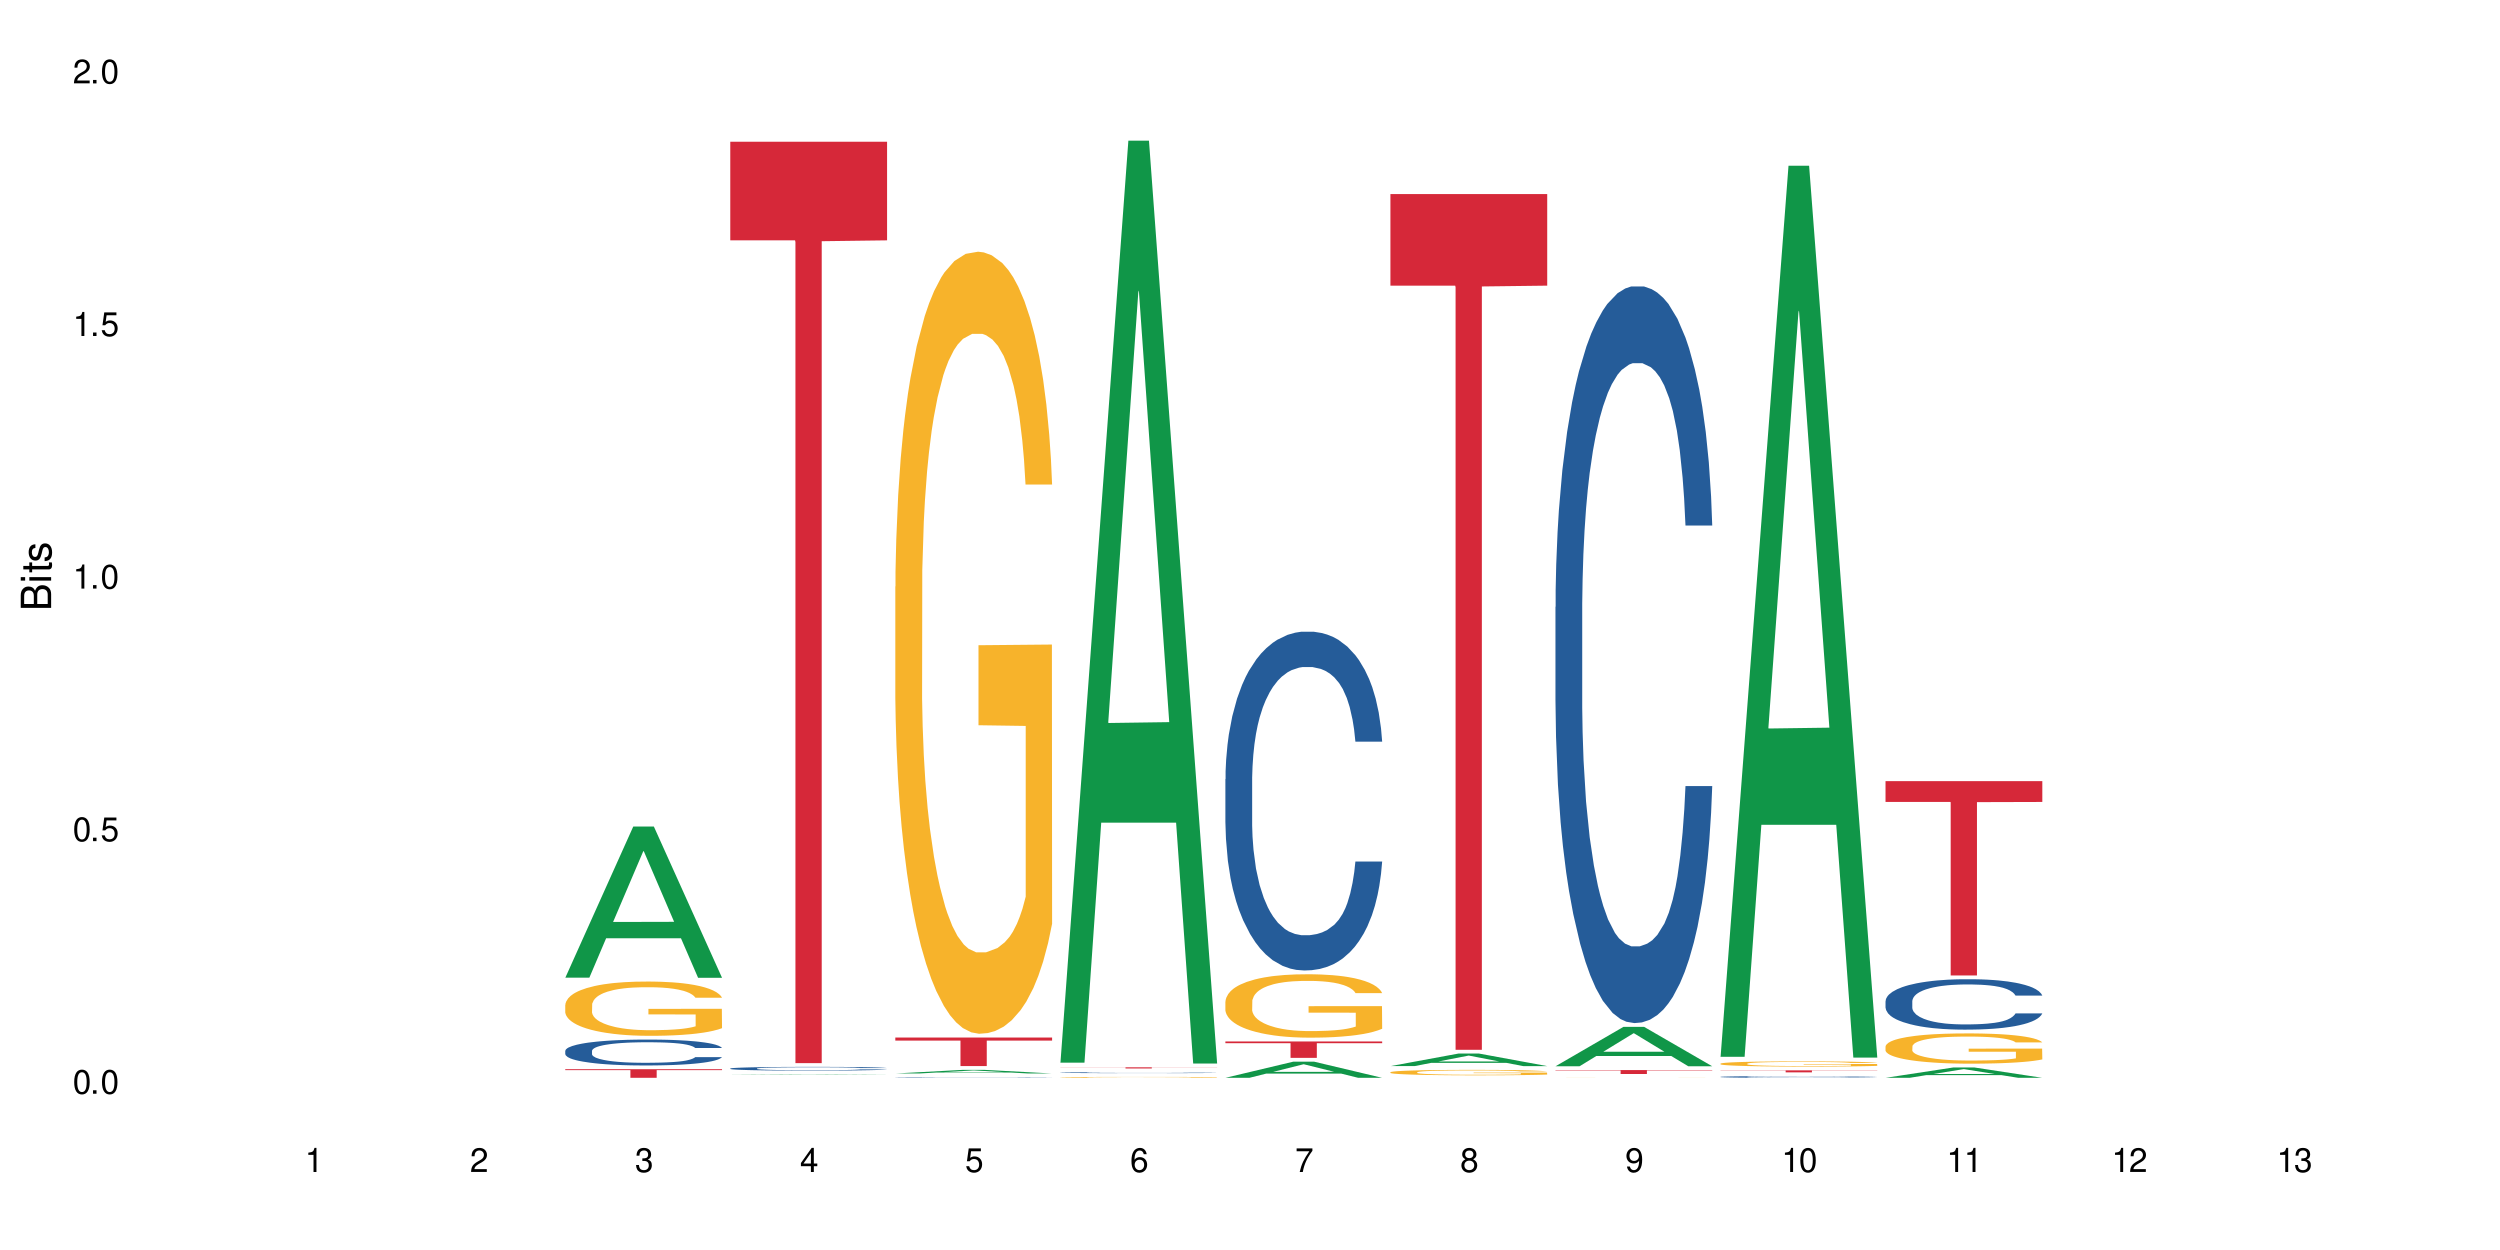 <?xml version="1.0" encoding="UTF-8"?>
<svg xmlns="http://www.w3.org/2000/svg" xmlns:xlink="http://www.w3.org/1999/xlink" width="720" height="360" viewBox="0 0 720 360">
<defs>
<g>
<g id="glyph-0-0">
</g>
<g id="glyph-0-1">
<path d="M 2.641 -6.938 C 2 -6.938 1.422 -6.656 1.078 -6.172 C 0.641 -5.562 0.406 -4.641 0.406 -3.359 C 0.406 -1.016 1.188 0.219 2.641 0.219 C 4.078 0.219 4.859 -1.016 4.859 -3.297 C 4.859 -4.641 4.656 -5.547 4.203 -6.172 C 3.844 -6.656 3.281 -6.938 2.641 -6.938 Z M 2.641 -6.188 C 3.547 -6.188 4 -5.25 4 -3.375 C 4 -1.406 3.562 -0.484 2.625 -0.484 C 1.734 -0.484 1.281 -1.438 1.281 -3.344 C 1.281 -5.25 1.734 -6.188 2.641 -6.188 Z M 2.641 -6.188 "/>
</g>
<g id="glyph-0-2">
<path d="M 1.828 -1 L 0.828 -1 L 0.828 0 L 1.828 0 Z M 1.828 -1 "/>
</g>
<g id="glyph-0-3">
<path d="M 4.562 -6.797 L 1.062 -6.797 L 0.547 -3.094 L 1.328 -3.094 C 1.719 -3.562 2.047 -3.734 2.578 -3.734 C 3.484 -3.734 4.062 -3.109 4.062 -2.094 C 4.062 -1.125 3.484 -0.531 2.578 -0.531 C 1.828 -0.531 1.375 -0.906 1.188 -1.672 L 0.328 -1.672 C 0.453 -1.109 0.547 -0.844 0.75 -0.594 C 1.125 -0.078 1.828 0.219 2.594 0.219 C 3.969 0.219 4.922 -0.781 4.922 -2.219 C 4.922 -3.562 4.031 -4.484 2.719 -4.484 C 2.25 -4.484 1.859 -4.359 1.469 -4.062 L 1.734 -5.969 L 4.562 -5.969 Z M 4.562 -6.797 "/>
</g>
<g id="glyph-0-4">
<path d="M 2.484 -4.938 L 2.484 0 L 3.328 0 L 3.328 -6.938 L 2.766 -6.938 C 2.469 -5.875 2.281 -5.734 0.984 -5.562 L 0.984 -4.938 Z M 2.484 -4.938 "/>
</g>
<g id="glyph-0-5">
<path d="M 4.859 -0.828 L 1.281 -0.828 C 1.359 -1.406 1.672 -1.781 2.5 -2.281 L 3.469 -2.828 C 4.406 -3.344 4.906 -4.062 4.906 -4.906 C 4.906 -5.484 4.672 -6.031 4.266 -6.406 C 3.859 -6.766 3.375 -6.938 2.719 -6.938 C 1.859 -6.938 1.219 -6.625 0.844 -6.031 C 0.609 -5.672 0.5 -5.234 0.484 -4.531 L 1.328 -4.531 C 1.359 -5.016 1.406 -5.281 1.531 -5.516 C 1.75 -5.938 2.188 -6.203 2.703 -6.203 C 3.469 -6.203 4.031 -5.641 4.031 -4.891 C 4.031 -4.344 3.719 -3.859 3.125 -3.516 L 2.234 -3 C 0.812 -2.172 0.406 -1.531 0.328 -0.016 L 4.859 -0.016 Z M 4.859 -0.828 "/>
</g>
<g id="glyph-0-6">
<path d="M 2.125 -3.188 L 2.578 -3.188 C 3.5 -3.188 3.984 -2.766 3.984 -1.922 C 3.984 -1.062 3.469 -0.531 2.594 -0.531 C 1.656 -0.531 1.203 -1 1.156 -2.016 L 0.312 -2.016 C 0.344 -1.453 0.438 -1.094 0.609 -0.781 C 0.953 -0.109 1.625 0.219 2.547 0.219 C 3.953 0.219 4.859 -0.625 4.859 -1.938 C 4.859 -2.828 4.516 -3.297 3.703 -3.594 C 4.344 -3.844 4.656 -4.328 4.656 -5.031 C 4.656 -6.219 3.875 -6.938 2.578 -6.938 C 1.203 -6.938 0.484 -6.172 0.453 -4.703 L 1.297 -4.703 C 1.312 -5.125 1.344 -5.359 1.453 -5.578 C 1.641 -5.969 2.062 -6.203 2.594 -6.203 C 3.344 -6.203 3.797 -5.75 3.797 -5 C 3.797 -4.516 3.609 -4.219 3.25 -4.047 C 3.016 -3.953 2.703 -3.922 2.125 -3.906 Z M 2.125 -3.188 "/>
</g>
<g id="glyph-0-7">
<path d="M 3.141 -1.672 L 3.141 0 L 3.984 0 L 3.984 -1.672 L 4.984 -1.672 L 4.984 -2.438 L 3.984 -2.438 L 3.984 -6.938 L 3.359 -6.938 L 0.266 -2.578 L 0.266 -1.672 Z M 3.141 -2.438 L 1 -2.438 L 3.141 -5.5 Z M 3.141 -2.438 "/>
</g>
<g id="glyph-0-8">
<path d="M 4.781 -5.125 C 4.609 -6.266 3.891 -6.938 2.844 -6.938 C 2.094 -6.938 1.422 -6.578 1.031 -5.953 C 0.594 -5.266 0.406 -4.422 0.406 -3.172 C 0.406 -2 0.578 -1.25 0.984 -0.641 C 1.359 -0.078 1.953 0.219 2.703 0.219 C 3.984 0.219 4.922 -0.75 4.922 -2.094 C 4.922 -3.375 4.062 -4.281 2.844 -4.281 C 2.172 -4.281 1.641 -4.031 1.281 -3.516 C 1.281 -5.234 1.828 -6.188 2.797 -6.188 C 3.391 -6.188 3.797 -5.797 3.938 -5.125 Z M 2.734 -3.531 C 3.547 -3.531 4.062 -2.953 4.062 -2.031 C 4.062 -1.156 3.484 -0.531 2.703 -0.531 C 1.922 -0.531 1.328 -1.188 1.328 -2.078 C 1.328 -2.938 1.906 -3.531 2.734 -3.531 Z M 2.734 -3.531 "/>
</g>
<g id="glyph-0-9">
<path d="M 4.984 -6.797 L 0.438 -6.797 L 0.438 -5.969 L 4.109 -5.969 C 2.5 -3.656 1.828 -2.234 1.328 0 L 2.219 0 C 2.594 -2.172 3.453 -4.047 4.984 -6.094 Z M 4.984 -6.797 "/>
</g>
<g id="glyph-0-10">
<path d="M 3.75 -3.656 C 4.469 -4.094 4.688 -4.438 4.688 -5.078 C 4.688 -6.172 3.844 -6.938 2.641 -6.938 C 1.438 -6.938 0.594 -6.172 0.594 -5.094 C 0.594 -4.438 0.812 -4.094 1.516 -3.656 C 0.734 -3.266 0.359 -2.703 0.359 -1.922 C 0.359 -0.656 1.281 0.219 2.641 0.219 C 3.984 0.219 4.922 -0.656 4.922 -1.922 C 4.922 -2.703 4.531 -3.266 3.75 -3.656 Z M 2.641 -6.188 C 3.359 -6.188 3.812 -5.75 3.812 -5.062 C 3.812 -4.406 3.344 -3.984 2.641 -3.984 C 1.922 -3.984 1.453 -4.406 1.453 -5.078 C 1.453 -5.75 1.922 -6.188 2.641 -6.188 Z M 2.641 -3.266 C 3.484 -3.266 4.062 -2.719 4.062 -1.906 C 4.062 -1.078 3.484 -0.531 2.625 -0.531 C 1.797 -0.531 1.219 -1.094 1.219 -1.906 C 1.219 -2.719 1.781 -3.266 2.641 -3.266 Z M 2.641 -3.266 "/>
</g>
<g id="glyph-0-11">
<path d="M 0.516 -1.578 C 0.672 -0.453 1.406 0.219 2.438 0.219 C 3.188 0.219 3.859 -0.141 4.266 -0.766 C 4.688 -1.453 4.891 -2.297 4.891 -3.547 C 4.891 -4.719 4.703 -5.453 4.312 -6.078 C 3.938 -6.641 3.344 -6.938 2.594 -6.938 C 1.297 -6.938 0.359 -5.969 0.359 -4.625 C 0.359 -3.344 1.234 -2.453 2.453 -2.453 C 3.094 -2.453 3.578 -2.672 4.016 -3.203 C 4 -1.484 3.469 -0.531 2.5 -0.531 C 1.906 -0.531 1.484 -0.906 1.359 -1.578 Z M 2.578 -6.203 C 3.375 -6.203 3.969 -5.531 3.969 -4.641 C 3.969 -3.797 3.391 -3.188 2.547 -3.188 C 1.734 -3.188 1.234 -3.766 1.234 -4.688 C 1.234 -5.562 1.797 -6.203 2.578 -6.203 Z M 2.578 -6.203 "/>
</g>
<g id="glyph-1-0">
</g>
<g id="glyph-1-1">
<path d="M 0 -0.953 L 0 -4.891 C 0 -5.719 -0.234 -6.344 -0.734 -6.797 C -1.188 -7.234 -1.812 -7.469 -2.5 -7.469 C -3.547 -7.469 -4.188 -7 -4.625 -5.875 C -4.984 -6.688 -5.625 -7.094 -6.531 -7.094 C -7.172 -7.094 -7.734 -6.859 -8.141 -6.391 C -8.562 -5.922 -8.75 -5.344 -8.75 -4.5 L -8.75 -0.953 Z M -4.984 -2.062 L -7.766 -2.062 L -7.766 -4.219 C -7.766 -4.844 -7.688 -5.203 -7.453 -5.5 C -7.219 -5.812 -6.859 -5.969 -6.375 -5.969 C -5.891 -5.969 -5.531 -5.812 -5.297 -5.5 C -5.062 -5.203 -4.984 -4.844 -4.984 -4.219 Z M -0.984 -2.062 L -4 -2.062 L -4 -4.781 C -4 -5.766 -3.438 -6.359 -2.484 -6.359 C -1.547 -6.359 -0.984 -5.766 -0.984 -4.781 Z M -0.984 -2.062 "/>
</g>
<g id="glyph-1-2">
<path d="M -6.281 -1.797 L -6.281 -0.797 L 0 -0.797 L 0 -1.797 Z M -8.75 -1.797 L -8.75 -0.797 L -7.484 -0.797 L -7.484 -1.797 Z M -8.75 -1.797 "/>
</g>
<g id="glyph-1-3">
<path d="M -6.281 -3.047 L -6.281 -2.016 L -8.016 -2.016 L -8.016 -1.016 L -6.281 -1.016 L -6.281 -0.172 L -5.469 -0.172 L -5.469 -1.016 L -0.719 -1.016 C -0.078 -1.016 0.281 -1.453 0.281 -2.234 C 0.281 -2.5 0.25 -2.719 0.188 -3.047 L -0.641 -3.047 C -0.609 -2.906 -0.594 -2.766 -0.594 -2.562 C -0.594 -2.141 -0.719 -2.016 -1.156 -2.016 L -5.469 -2.016 L -5.469 -3.047 Z M -6.281 -3.047 "/>
</g>
<g id="glyph-1-4">
<path d="M -4.531 -5.25 C -5.766 -5.25 -6.469 -4.422 -6.469 -2.969 C -6.469 -1.516 -5.719 -0.562 -4.547 -0.562 C -3.562 -0.562 -3.094 -1.062 -2.734 -2.562 L -2.516 -3.484 C -2.344 -4.188 -2.094 -4.469 -1.641 -4.469 C -1.047 -4.469 -0.641 -3.875 -0.641 -3 C -0.641 -2.453 -0.797 -2 -1.062 -1.75 C -1.25 -1.594 -1.422 -1.531 -1.875 -1.469 L -1.875 -0.406 C -0.422 -0.453 0.281 -1.266 0.281 -2.922 C 0.281 -4.5 -0.5 -5.516 -1.719 -5.516 C -2.656 -5.516 -3.172 -4.984 -3.469 -3.734 L -3.703 -2.766 C -3.891 -1.953 -4.156 -1.609 -4.594 -1.609 C -5.188 -1.609 -5.547 -2.125 -5.547 -2.938 C -5.547 -3.75 -5.203 -4.172 -4.531 -4.203 Z M -4.531 -5.25 "/>
</g>
</g>
</defs>
<rect x="-72" y="-36" width="864" height="432" fill="rgb(100%, 100%, 100%)" fill-opacity="1"/>
<path fill-rule="nonzero" fill="rgb(6.275%, 58.824%, 28.235%)" fill-opacity="1" d="M 162.793 281.559 L 162.84 281.52 L 182.379 238.043 L 188.312 238.043 L 207.945 281.602 L 201.047 281.602 L 196.125 270.23 L 174.562 270.23 L 169.738 281.559 L 162.793 281.559 L 176.637 265.527 L 194.148 265.484 L 185.418 245.16 L 185.32 245.117 L 185.223 245.242 L 176.59 265.484 L 176.637 265.527 Z M 162.793 281.559 "/>
<path fill-rule="nonzero" fill="rgb(14.51%, 36.078%, 60%)" fill-opacity="1" d="M 162.793 302.645 L 162.848 302.637 L 162.848 302.473 L 163.012 302.215 L 163.398 301.887 L 163.781 301.664 L 164.773 301.262 L 166.148 300.871 L 167.582 300.574 L 168.629 300.395 L 169.562 300.258 L 171.711 300.008 L 173.09 299.879 L 174.574 299.762 L 176.391 299.645 L 177.715 299.578 L 180.688 299.469 L 182.891 299.422 L 184.598 299.402 L 188.285 299.402 L 190.488 299.43 L 192.086 299.461 L 193.848 299.516 L 195.336 299.578 L 197.922 299.727 L 200.234 299.918 L 201.281 300.027 L 202.934 300.238 L 204.199 300.441 L 205.082 300.621 L 206.074 300.871 L 206.953 301.18 L 207.613 301.527 L 207.945 301.82 L 200.234 301.82 L 199.852 301.547 L 199.41 301.336 L 198.582 301.055 L 197.758 300.859 L 196.602 300.66 L 195.555 300.531 L 194.125 300.402 L 192.855 300.32 L 191.535 300.258 L 190.27 300.219 L 187.848 300.176 L 185.039 300.176 L 183.992 300.191 L 181.844 300.246 L 180.688 300.293 L 179.035 300.391 L 177.879 300.477 L 176.504 300.613 L 175.566 300.73 L 174.41 300.906 L 173.586 301.062 L 172.648 301.289 L 172.098 301.457 L 171.602 301.648 L 171.16 301.875 L 170.832 302.113 L 170.609 302.363 L 170.5 302.609 L 170.5 303.664 L 170.609 303.91 L 170.887 304.195 L 171.602 304.613 L 172.648 304.973 L 173.859 305.258 L 175.016 305.465 L 175.676 305.559 L 176.559 305.668 L 177.934 305.805 L 179.918 305.941 L 181.074 305.996 L 182.836 306.051 L 184.652 306.078 L 187.074 306.078 L 189.223 306.051 L 190.656 306.016 L 192.141 305.961 L 194.18 305.844 L 195.445 305.734 L 196.547 305.605 L 197.371 305.477 L 197.922 305.367 L 198.75 305.156 L 199.41 304.926 L 199.906 304.688 L 200.234 304.457 L 207.945 304.457 L 207.613 304.727 L 207.117 304.992 L 206.625 305.191 L 205.852 305.43 L 204.973 305.641 L 203.703 305.879 L 202.66 306.035 L 201.281 306.207 L 200.016 306.336 L 198.641 306.453 L 196.602 306.586 L 195.281 306.656 L 193.848 306.719 L 192.141 306.77 L 189.992 306.82 L 187.68 306.848 L 185.535 306.852 L 183.219 306.84 L 181.512 306.812 L 179.254 306.75 L 176.449 306.629 L 174.41 306.5 L 172.812 306.371 L 171.438 306.234 L 169.895 306.051 L 167.914 305.75 L 166.699 305.52 L 165.875 305.328 L 164.938 305.062 L 164.277 304.824 L 163.508 304.441 L 162.957 303.957 L 162.793 303.582 Z M 162.793 302.645 "/>
<path fill-rule="nonzero" fill="rgb(96.863%, 70.196%, 16.863%)" fill-opacity="1" d="M 162.793 289.379 L 162.848 289.367 L 162.848 289.082 L 163.066 288.438 L 163.617 287.555 L 164.332 286.824 L 165.105 286.254 L 165.602 285.953 L 166.426 285.527 L 167.141 285.211 L 168.957 284.57 L 171.27 283.969 L 172.539 283.711 L 173.969 283.469 L 176.008 283.199 L 176.941 283.098 L 179.805 282.871 L 183.055 282.727 L 186.633 282.684 L 188.285 282.699 L 190.543 282.758 L 193.629 282.914 L 195.391 283.055 L 196.766 283.199 L 198.199 283.383 L 199.961 283.668 L 201.613 284.012 L 202.934 284.355 L 204.254 284.781 L 205.355 285.238 L 206.293 285.738 L 207.117 286.34 L 207.613 286.84 L 207.945 287.34 L 200.289 287.34 L 199.852 286.84 L 199.355 286.453 L 198.527 285.98 L 197.703 285.641 L 196.875 285.367 L 195.336 284.996 L 194.012 284.77 L 192.363 284.57 L 190.766 284.441 L 188.949 284.355 L 187.848 284.328 L 184.926 284.328 L 182.285 284.426 L 180.742 284.539 L 179.641 284.656 L 178.098 284.867 L 177.164 285.039 L 176.613 285.156 L 174.961 285.598 L 173.859 285.996 L 173.254 286.27 L 172.484 286.695 L 171.934 287.082 L 171.328 287.652 L 170.996 288.082 L 170.555 289.051 L 170.5 291.621 L 170.664 292.164 L 170.996 292.75 L 171.438 293.262 L 172.098 293.805 L 172.758 294.219 L 173.914 294.777 L 174.906 295.148 L 175.676 295.391 L 177.164 295.777 L 177.77 295.906 L 179.199 296.16 L 180.688 296.359 L 182.504 296.531 L 183.883 296.617 L 186.082 296.691 L 188.891 296.691 L 192.195 296.605 L 194.289 296.488 L 195.719 296.375 L 196.656 296.277 L 197.812 296.117 L 198.641 295.977 L 199.41 295.82 L 200.348 295.574 L 200.348 292.164 L 186.746 292.148 L 186.746 290.551 L 207.891 290.535 L 207.945 296.117 L 206.789 296.504 L 205.355 296.875 L 203.98 297.16 L 202.547 297.402 L 200.512 297.676 L 198.859 297.848 L 196.324 298.047 L 194.012 298.176 L 191.59 298.262 L 189.441 298.305 L 186.91 298.316 L 184.652 298.289 L 182.23 298.203 L 180.301 298.09 L 178.539 297.945 L 176.777 297.762 L 174.574 297.461 L 173.145 297.219 L 171.656 296.918 L 170.172 296.562 L 168.848 296.176 L 167.969 295.875 L 167.086 295.535 L 166.148 295.105 L 165.27 294.621 L 164.609 294.176 L 164.004 293.676 L 163.562 293.207 L 163.121 292.562 L 162.902 292.051 L 162.793 291.605 Z M 162.793 289.379 "/>
<path fill-rule="nonzero" fill="rgb(83.922%, 15.686%, 22.353%)" fill-opacity="1" d="M 162.793 307.938 L 207.945 307.938 L 207.945 308.203 L 189.125 308.203 L 189.125 310.414 L 181.555 310.414 L 181.555 308.207 L 181.445 308.203 L 162.793 308.203 Z M 162.793 307.938 "/>
<path fill-rule="nonzero" fill="rgb(6.275%, 58.824%, 28.235%)" fill-opacity="1" d="M 210.32 309.555 L 210.371 309.555 L 229.906 309.418 L 235.84 309.418 L 255.477 309.555 L 248.578 309.555 L 243.656 309.52 L 222.094 309.52 L 217.27 309.555 L 210.32 309.555 L 224.168 309.504 L 241.68 309.504 L 232.945 309.441 L 232.754 309.441 L 224.117 309.504 L 224.168 309.504 Z M 210.32 309.555 "/>
<path fill-rule="nonzero" fill="rgb(14.51%, 36.078%, 60%)" fill-opacity="1" d="M 210.32 307.727 L 210.375 307.727 L 210.375 307.703 L 210.543 307.664 L 210.926 307.617 L 211.312 307.586 L 212.305 307.527 L 213.68 307.473 L 215.113 307.43 L 216.16 307.402 L 217.094 307.383 L 219.242 307.348 L 220.617 307.328 L 222.105 307.312 L 223.922 307.293 L 225.246 307.285 L 228.219 307.27 L 230.422 307.262 L 232.129 307.258 L 235.816 307.258 L 238.02 307.262 L 239.617 307.27 L 241.379 307.277 L 242.863 307.285 L 245.453 307.305 L 247.766 307.332 L 248.812 307.348 L 250.465 307.379 L 251.73 307.41 L 252.613 307.434 L 253.602 307.473 L 254.484 307.516 L 255.145 307.566 L 255.477 307.609 L 247.766 307.609 L 247.379 307.566 L 246.941 307.539 L 246.113 307.496 L 245.289 307.469 L 244.133 307.441 L 243.086 307.422 L 241.652 307.402 L 240.387 307.391 L 239.066 307.383 L 237.801 307.375 L 235.375 307.371 L 231.523 307.371 L 229.375 307.379 L 228.219 307.387 L 226.566 307.402 L 225.41 307.414 L 224.031 307.434 L 223.098 307.449 L 221.941 307.477 L 221.113 307.5 L 220.18 307.531 L 219.629 307.555 L 219.133 307.582 L 218.691 307.617 L 218.359 307.648 L 218.141 307.688 L 218.031 307.723 L 218.031 307.875 L 218.141 307.91 L 218.418 307.949 L 219.133 308.012 L 220.18 308.062 L 221.391 308.105 L 222.547 308.133 L 223.207 308.148 L 224.086 308.164 L 225.465 308.184 L 227.445 308.203 L 228.602 308.211 L 230.367 308.219 L 232.184 308.223 L 234.605 308.223 L 236.754 308.219 L 238.184 308.211 L 239.672 308.203 L 241.707 308.188 L 242.977 308.172 L 244.078 308.152 L 244.902 308.137 L 245.453 308.121 L 246.277 308.09 L 246.941 308.055 L 247.438 308.02 L 247.766 307.988 L 255.477 307.988 L 255.145 308.027 L 254.648 308.066 L 254.152 308.094 L 253.383 308.129 L 252.5 308.16 L 251.234 308.191 L 250.188 308.215 L 248.812 308.238 L 247.547 308.258 L 246.168 308.277 L 244.133 308.297 L 242.809 308.305 L 241.379 308.312 L 239.672 308.32 L 237.523 308.328 L 235.211 308.332 L 230.75 308.332 L 229.043 308.328 L 226.785 308.32 L 223.977 308.301 L 221.941 308.281 L 220.344 308.266 L 218.965 308.242 L 217.426 308.219 L 215.441 308.176 L 214.23 308.141 L 213.406 308.113 L 212.469 308.074 L 211.809 308.039 L 211.039 307.984 L 210.488 307.914 L 210.32 307.863 Z M 210.32 307.727 "/>
<path fill-rule="nonzero" fill="rgb(83.922%, 15.686%, 22.353%)" fill-opacity="1" d="M 210.32 40.816 L 255.477 40.816 L 255.477 69.219 L 236.656 69.469 L 236.656 306.176 L 229.086 306.176 L 229.086 69.719 L 228.977 69.219 L 210.32 69.219 Z M 210.32 40.816 "/>
<path fill-rule="nonzero" fill="rgb(6.275%, 58.824%, 28.235%)" fill-opacity="1" d="M 257.852 309.164 L 257.898 309.164 L 277.438 308.113 L 283.371 308.113 L 303.004 309.164 L 296.105 309.164 L 291.188 308.891 L 269.621 308.891 L 264.797 309.164 L 257.852 309.164 L 271.695 308.777 L 289.207 308.777 L 280.477 308.285 L 280.379 308.285 L 280.285 308.289 L 271.648 308.777 L 271.695 308.777 Z M 257.852 309.164 "/>
<path fill-rule="nonzero" fill="rgb(14.51%, 36.078%, 60%)" fill-opacity="1" d="M 257.852 310.32 L 257.906 310.32 L 257.906 310.316 L 258.07 310.312 L 258.844 310.297 L 259.832 310.289 L 261.211 310.281 L 262.641 310.273 L 263.688 310.27 L 264.625 310.27 L 266.773 310.262 L 268.148 310.258 L 269.637 310.258 L 271.453 310.254 L 272.773 310.254 L 275.746 310.25 L 288.91 310.25 L 290.395 310.254 L 292.984 310.258 L 295.297 310.262 L 296.344 310.262 L 297.996 310.266 L 299.262 310.273 L 300.141 310.277 L 301.133 310.281 L 302.016 310.289 L 302.676 310.297 L 303.004 310.301 L 295.297 310.301 L 294.91 310.297 L 294.469 310.293 L 293.645 310.285 L 292.816 310.281 L 291.66 310.277 L 290.617 310.273 L 289.184 310.27 L 286.598 310.27 L 285.328 310.266 L 279.051 310.266 L 276.902 310.27 L 274.098 310.27 L 272.941 310.273 L 271.562 310.277 L 270.625 310.277 L 269.469 310.281 L 268.645 310.285 L 267.707 310.289 L 267.156 310.293 L 266.66 310.297 L 266.223 310.305 L 265.891 310.309 L 265.672 310.312 L 265.562 310.32 L 265.562 310.344 L 265.672 310.348 L 265.945 310.355 L 266.66 310.363 L 267.707 310.371 L 268.918 310.379 L 270.074 310.383 L 270.738 310.383 L 271.617 310.387 L 272.996 310.391 L 274.977 310.391 L 276.133 310.395 L 287.203 310.395 L 289.238 310.391 L 290.504 310.387 L 291.605 310.387 L 292.434 310.383 L 292.984 310.379 L 293.809 310.375 L 294.469 310.371 L 294.965 310.363 L 295.297 310.359 L 303.004 310.359 L 302.676 310.367 L 301.684 310.375 L 300.914 310.383 L 300.031 310.387 L 298.766 310.391 L 297.719 310.395 L 296.344 310.398 L 295.074 310.402 L 293.699 310.402 L 291.66 310.406 L 290.34 310.406 L 288.91 310.41 L 285.055 310.41 L 282.742 310.414 L 278.281 310.414 L 276.574 310.41 L 274.316 310.41 L 271.508 310.406 L 269.469 310.406 L 267.875 310.402 L 266.496 310.398 L 264.953 310.395 L 262.973 310.387 L 261.762 310.383 L 260.934 310.379 L 260 310.375 L 259.34 310.367 L 258.566 310.359 L 258.016 310.348 L 257.852 310.34 Z M 257.852 310.32 "/>
<path fill-rule="nonzero" fill="rgb(96.863%, 70.196%, 16.863%)" fill-opacity="1" d="M 257.852 168.961 L 257.906 168.758 L 257.906 164.645 L 258.125 155.387 L 258.676 142.633 L 259.395 132.145 L 260.164 123.914 L 260.66 119.598 L 261.484 113.426 L 262.203 108.898 L 264.02 99.645 L 266.332 91.004 L 267.598 87.301 L 269.031 83.805 L 271.066 79.898 L 272.004 78.457 L 274.867 75.168 L 278.117 73.109 L 281.695 72.492 L 283.348 72.699 L 285.605 73.52 L 288.688 75.785 L 290.449 77.84 L 291.828 79.898 L 293.258 82.57 L 295.02 86.688 L 296.672 91.621 L 297.996 96.559 L 299.316 102.73 L 300.418 109.312 L 301.352 116.512 L 302.18 125.148 L 302.676 132.348 L 303.004 139.547 L 295.352 139.547 L 294.91 132.348 L 294.414 126.797 L 293.59 120.008 L 292.762 115.07 L 291.938 111.164 L 290.395 105.816 L 289.074 102.523 L 287.422 99.645 L 285.824 97.793 L 284.008 96.559 L 282.906 96.148 L 279.988 96.148 L 277.344 97.586 L 275.805 99.234 L 274.703 100.879 L 273.16 103.965 L 272.223 106.434 L 271.672 108.078 L 270.02 114.453 L 268.918 120.215 L 268.312 124.121 L 267.543 130.293 L 266.992 135.848 L 266.387 144.074 L 266.055 150.246 L 265.617 164.23 L 265.562 201.254 L 265.727 209.07 L 266.055 217.504 L 266.496 224.91 L 267.156 232.727 L 267.82 238.691 L 268.977 246.715 L 269.965 252.062 L 270.738 255.559 L 272.223 261.113 L 272.828 262.965 L 274.262 266.664 L 275.746 269.547 L 277.566 272.012 L 278.941 273.246 L 281.145 274.277 L 283.953 274.277 L 287.258 273.043 L 289.348 271.395 L 290.781 269.75 L 291.719 268.312 L 292.875 266.047 L 293.699 263.992 L 294.469 261.73 L 295.406 258.23 L 295.406 209.07 L 281.805 208.867 L 281.805 185.828 L 302.949 185.625 L 303.004 266.047 L 301.848 271.602 L 300.418 276.949 L 299.039 281.062 L 297.609 284.562 L 295.57 288.469 L 293.918 290.938 L 291.387 293.816 L 289.074 295.668 L 286.652 296.902 L 284.504 297.52 L 281.969 297.727 L 279.711 297.312 L 277.289 296.078 L 275.363 294.434 L 273.602 292.375 L 271.84 289.703 L 269.637 285.383 L 268.203 281.887 L 266.719 277.566 L 265.23 272.426 L 263.91 266.871 L 263.027 262.551 L 262.148 257.613 L 261.211 251.445 L 260.328 244.449 L 259.668 238.074 L 259.062 230.875 L 258.621 224.086 L 258.184 214.832 L 257.961 207.426 L 257.852 201.051 Z M 257.852 168.961 "/>
<path fill-rule="nonzero" fill="rgb(83.922%, 15.686%, 22.353%)" fill-opacity="1" d="M 257.852 298.809 L 303.004 298.809 L 303.004 299.688 L 284.188 299.695 L 284.188 307.031 L 276.617 307.031 L 276.617 299.703 L 276.504 299.688 L 257.852 299.688 Z M 257.852 298.809 "/>
<path fill-rule="nonzero" fill="rgb(6.275%, 58.824%, 28.235%)" fill-opacity="1" d="M 305.383 306.051 L 305.43 305.801 L 324.969 40.52 L 330.902 40.52 L 350.535 306.301 L 343.637 306.301 L 338.715 236.922 L 317.152 236.922 L 312.328 306.051 L 305.383 306.051 L 319.227 208.223 L 336.738 207.973 L 328.008 83.941 L 327.91 83.691 L 327.812 84.441 L 319.18 207.973 L 319.227 208.223 Z M 305.383 306.051 "/>
<path fill-rule="nonzero" fill="rgb(14.51%, 36.078%, 60%)" fill-opacity="1" d="M 305.383 308.918 L 305.438 308.918 L 305.438 308.914 L 305.602 308.902 L 305.988 308.895 L 306.371 308.883 L 307.363 308.871 L 308.742 308.855 L 310.172 308.848 L 311.219 308.84 L 312.156 308.836 L 314.301 308.824 L 315.68 308.82 L 317.164 308.816 L 318.984 308.812 L 320.305 308.812 L 323.277 308.809 L 325.48 308.805 L 334.676 308.805 L 336.438 308.809 L 337.926 308.812 L 340.512 308.816 L 342.828 308.824 L 343.871 308.828 L 345.523 308.836 L 346.789 308.84 L 347.672 308.848 L 348.664 308.855 L 349.543 308.867 L 350.203 308.879 L 350.535 308.891 L 342.828 308.891 L 342.441 308.879 L 342 308.875 L 341.176 308.863 L 340.348 308.855 L 339.191 308.848 L 338.145 308.844 L 336.715 308.84 L 335.449 308.836 L 334.125 308.836 L 332.859 308.832 L 326.582 308.832 L 324.434 308.836 L 323.277 308.836 L 321.625 308.84 L 320.469 308.844 L 319.094 308.848 L 318.156 308.852 L 317 308.859 L 316.176 308.863 L 315.238 308.871 L 314.688 308.879 L 314.191 308.883 L 313.75 308.891 L 313.422 308.902 L 313.199 308.91 L 313.09 308.918 L 313.09 308.957 L 313.199 308.965 L 313.477 308.973 L 314.191 308.988 L 315.238 309.004 L 316.449 309.012 L 317.605 309.02 L 318.266 309.023 L 319.148 309.027 L 320.523 309.031 L 322.508 309.035 L 323.664 309.039 L 325.426 309.039 L 327.242 309.043 L 329.664 309.043 L 331.812 309.039 L 334.73 309.039 L 336.77 309.031 L 338.035 309.027 L 339.137 309.023 L 339.961 309.02 L 340.512 309.016 L 341.34 309.008 L 342 309 L 342.496 308.992 L 342.828 308.984 L 350.535 308.984 L 350.203 308.992 L 349.711 309.004 L 349.215 309.012 L 348.441 309.02 L 347.562 309.027 L 346.297 309.035 L 345.25 309.039 L 343.871 309.047 L 342.605 309.051 L 341.23 309.055 L 339.191 309.059 L 337.871 309.062 L 336.438 309.062 L 334.73 309.066 L 332.586 309.066 L 330.27 309.07 L 328.125 309.07 L 325.812 309.066 L 321.848 309.066 L 319.039 309.062 L 317 309.055 L 315.402 309.051 L 314.027 309.047 L 312.484 309.039 L 310.504 309.031 L 309.293 309.02 L 308.465 309.016 L 307.531 309.004 L 306.867 308.996 L 306.098 308.984 L 305.547 308.965 L 305.383 308.953 Z M 305.383 308.918 "/>
<path fill-rule="nonzero" fill="rgb(96.863%, 70.196%, 16.863%)" fill-opacity="1" d="M 305.383 310.266 L 305.438 310.266 L 305.438 310.258 L 305.656 310.25 L 306.207 310.234 L 306.922 310.223 L 307.695 310.211 L 308.191 310.207 L 309.016 310.199 L 309.73 310.195 L 311.551 310.184 L 313.863 310.176 L 315.129 310.168 L 316.559 310.164 L 318.598 310.16 L 319.535 310.16 L 322.398 310.156 L 325.645 310.152 L 333.137 310.152 L 336.219 310.156 L 337.98 310.16 L 339.355 310.16 L 340.789 310.164 L 342.551 310.168 L 344.203 310.176 L 345.523 310.18 L 346.848 310.188 L 347.949 310.195 L 348.883 310.203 L 349.711 310.215 L 350.203 310.223 L 350.535 310.23 L 342.883 310.23 L 342.441 310.223 L 341.945 310.215 L 341.121 310.207 L 340.293 310.203 L 339.469 310.199 L 337.926 310.191 L 336.605 310.188 L 334.953 310.184 L 333.355 310.184 L 331.539 310.18 L 327.52 310.18 L 324.875 310.184 L 322.23 310.184 L 320.691 310.188 L 319.754 310.191 L 319.203 310.195 L 317.551 310.199 L 316.449 310.207 L 315.844 310.211 L 315.074 310.219 L 314.523 310.227 L 313.918 310.234 L 313.586 310.242 L 313.145 310.258 L 313.09 310.301 L 313.258 310.309 L 313.586 310.32 L 314.027 310.328 L 315.348 310.344 L 316.504 310.355 L 317.496 310.359 L 318.266 310.363 L 319.754 310.371 L 320.359 310.371 L 321.793 310.375 L 323.277 310.379 L 325.094 310.383 L 326.473 310.383 L 328.676 310.387 L 331.484 310.387 L 334.785 310.383 L 336.879 310.383 L 338.312 310.379 L 339.246 310.379 L 340.402 310.375 L 341.23 310.375 L 342 310.371 L 342.938 310.367 L 342.938 310.309 L 329.336 310.309 L 329.336 310.285 L 350.48 310.281 L 350.535 310.375 L 349.379 310.383 L 347.949 310.387 L 346.57 310.395 L 345.141 310.398 L 343.102 310.402 L 341.449 310.406 L 338.918 310.406 L 336.605 310.41 L 334.18 310.41 L 332.035 310.414 L 329.5 310.414 L 327.242 310.41 L 322.895 310.41 L 321.129 310.406 L 319.367 310.402 L 317.164 310.398 L 315.734 310.395 L 314.246 310.391 L 312.762 310.383 L 311.438 310.375 L 310.559 310.371 L 309.676 310.367 L 308.742 310.359 L 307.859 310.352 L 307.199 310.344 L 306.594 310.336 L 306.152 310.328 L 305.711 310.316 L 305.492 310.309 L 305.383 310.301 Z M 305.383 310.266 "/>
<path fill-rule="nonzero" fill="rgb(83.922%, 15.686%, 22.353%)" fill-opacity="1" d="M 305.383 307.387 L 350.535 307.387 L 350.535 307.422 L 331.719 307.422 L 331.719 307.719 L 324.145 307.719 L 324.145 307.422 L 305.383 307.422 Z M 305.383 307.387 "/>
<path fill-rule="nonzero" fill="rgb(6.275%, 58.824%, 28.235%)" fill-opacity="1" d="M 352.91 310.406 L 352.961 310.402 L 372.496 305.754 L 378.43 305.754 L 398.066 310.414 L 391.168 310.414 L 386.246 309.195 L 364.684 309.195 L 359.859 310.406 L 352.91 310.406 L 366.758 308.691 L 384.27 308.688 L 375.535 306.516 L 375.441 306.512 L 375.344 306.523 L 366.707 308.688 L 366.758 308.691 Z M 352.91 310.406 "/>
<path fill-rule="nonzero" fill="rgb(14.51%, 36.078%, 60%)" fill-opacity="1" d="M 352.91 224.391 L 352.969 224.301 L 352.969 222.164 L 353.133 218.773 L 353.52 214.492 L 353.902 211.551 L 354.895 206.289 L 356.27 201.207 L 357.703 197.285 L 358.75 194.965 L 359.684 193.18 L 361.832 189.883 L 363.211 188.188 L 364.695 186.672 L 366.512 185.156 L 367.836 184.266 L 370.809 182.836 L 373.012 182.215 L 374.719 181.945 L 378.406 181.945 L 380.609 182.301 L 382.207 182.746 L 383.969 183.461 L 385.457 184.266 L 388.043 186.227 L 390.355 188.723 L 391.402 190.148 L 393.055 192.914 L 394.32 195.59 L 395.203 197.906 L 396.195 201.207 L 397.074 205.219 L 397.734 209.766 L 398.066 213.602 L 390.355 213.602 L 389.973 210.035 L 389.531 207.27 L 388.703 203.613 L 387.879 201.027 L 386.723 198.441 L 385.676 196.75 L 384.246 195.055 L 382.977 193.984 L 381.656 193.18 L 380.391 192.645 L 377.965 192.109 L 375.16 192.109 L 374.113 192.289 L 371.965 193.004 L 370.809 193.629 L 369.156 194.875 L 368 196.035 L 366.625 197.816 L 365.688 199.336 L 364.531 201.652 L 363.703 203.703 L 362.77 206.645 L 362.219 208.875 L 361.723 211.371 L 361.281 214.316 L 360.953 217.438 L 360.73 220.734 L 360.621 223.945 L 360.621 237.77 L 360.73 240.977 L 361.008 244.723 L 361.723 250.164 L 362.77 254.891 L 363.98 258.633 L 365.137 261.309 L 365.797 262.559 L 366.68 263.984 L 368.055 265.77 L 370.039 267.551 L 371.195 268.266 L 372.957 268.977 L 374.773 269.336 L 377.195 269.336 L 379.344 268.977 L 380.773 268.531 L 382.262 267.82 L 384.301 266.305 L 385.566 264.875 L 386.668 263.184 L 387.492 261.488 L 388.043 260.062 L 388.871 257.297 L 389.531 254.266 L 390.027 251.145 L 390.355 248.113 L 398.066 248.113 L 397.734 251.68 L 397.238 255.156 L 396.742 257.742 L 395.973 260.863 L 395.094 263.629 L 393.824 266.75 L 392.781 268.801 L 391.402 271.031 L 390.137 272.723 L 388.758 274.238 L 386.723 276.023 L 385.402 276.914 L 383.969 277.719 L 382.262 278.43 L 380.113 279.055 L 377.801 279.41 L 375.652 279.5 L 373.34 279.324 L 371.633 278.965 L 369.375 278.164 L 366.566 276.559 L 364.531 274.863 L 362.934 273.168 L 361.559 271.387 L 360.016 268.977 L 358.031 265.055 L 356.82 262.023 L 355.996 259.527 L 355.059 256.047 L 354.398 252.926 L 353.629 247.934 L 353.078 241.602 L 352.91 236.699 Z M 352.91 224.391 "/>
<path fill-rule="nonzero" fill="rgb(96.863%, 70.196%, 16.863%)" fill-opacity="1" d="M 352.91 288.406 L 352.969 288.391 L 352.969 288.059 L 353.188 287.309 L 353.738 286.273 L 354.453 285.422 L 355.227 284.754 L 355.719 284.406 L 356.547 283.902 L 357.262 283.539 L 359.078 282.785 L 361.391 282.086 L 362.66 281.785 L 364.09 281.504 L 366.129 281.184 L 367.062 281.07 L 369.926 280.801 L 373.176 280.637 L 376.754 280.586 L 378.406 280.602 L 380.664 280.668 L 383.75 280.852 L 385.512 281.02 L 386.887 281.184 L 388.32 281.402 L 390.082 281.734 L 391.734 282.137 L 393.055 282.535 L 394.375 283.035 L 395.477 283.57 L 396.414 284.156 L 397.238 284.855 L 397.734 285.438 L 398.066 286.023 L 390.41 286.023 L 389.973 285.438 L 389.477 284.988 L 388.648 284.438 L 387.824 284.039 L 386.996 283.723 L 385.457 283.285 L 384.133 283.02 L 382.48 282.785 L 380.887 282.637 L 379.066 282.535 L 377.965 282.504 L 375.047 282.504 L 372.406 282.621 L 370.863 282.754 L 369.762 282.887 L 368.219 283.137 L 367.285 283.336 L 366.734 283.469 L 365.082 283.988 L 363.98 284.453 L 363.375 284.773 L 362.602 285.273 L 362.055 285.723 L 361.445 286.391 L 361.117 286.891 L 360.676 288.023 L 360.621 291.027 L 360.785 291.66 L 361.117 292.344 L 361.559 292.945 L 362.219 293.578 L 362.879 294.062 L 364.035 294.715 L 365.027 295.148 L 365.797 295.43 L 367.285 295.883 L 367.891 296.031 L 369.32 296.332 L 370.809 296.566 L 372.625 296.766 L 374.004 296.863 L 376.203 296.949 L 379.012 296.949 L 382.316 296.848 L 384.41 296.715 L 385.84 296.582 L 386.777 296.465 L 387.934 296.281 L 388.758 296.113 L 389.531 295.93 L 390.465 295.648 L 390.465 291.66 L 376.867 291.645 L 376.867 289.777 L 398.012 289.758 L 398.066 296.281 L 396.91 296.73 L 395.477 297.164 L 394.102 297.5 L 392.668 297.781 L 390.633 298.098 L 388.98 298.301 L 386.445 298.531 L 384.133 298.684 L 381.711 298.785 L 379.562 298.832 L 377.031 298.852 L 374.773 298.816 L 372.352 298.715 L 370.422 298.582 L 368.66 298.418 L 366.898 298.199 L 364.695 297.848 L 363.266 297.566 L 361.777 297.215 L 360.289 296.797 L 358.969 296.348 L 358.09 295.996 L 357.207 295.598 L 356.27 295.098 L 355.391 294.531 L 354.73 294.012 L 354.125 293.43 L 353.684 292.879 L 353.242 292.129 L 353.023 291.527 L 352.91 291.012 Z M 352.91 288.406 "/>
<path fill-rule="nonzero" fill="rgb(83.922%, 15.686%, 22.353%)" fill-opacity="1" d="M 352.91 299.934 L 398.066 299.934 L 398.066 300.441 L 379.246 300.445 L 379.246 304.668 L 371.676 304.668 L 371.676 300.449 L 371.566 300.441 L 352.91 300.441 Z M 352.91 299.934 "/>
<path fill-rule="nonzero" fill="rgb(6.275%, 58.824%, 28.235%)" fill-opacity="1" d="M 400.441 307.035 L 400.492 307.035 L 420.027 303.426 L 425.961 303.426 L 445.598 307.039 L 438.699 307.039 L 433.777 306.098 L 412.215 306.098 L 407.391 307.035 L 400.441 307.035 L 414.289 305.707 L 431.801 305.703 L 423.066 304.016 L 422.973 304.012 L 422.875 304.023 L 414.238 305.703 L 414.289 305.707 Z M 400.441 307.035 "/>
<path fill-rule="nonzero" fill="rgb(96.863%, 70.196%, 16.863%)" fill-opacity="1" d="M 400.441 308.793 L 400.496 308.793 L 400.496 308.766 L 400.719 308.699 L 401.27 308.613 L 401.984 308.539 L 402.754 308.48 L 403.25 308.453 L 404.078 308.41 L 404.793 308.379 L 406.609 308.312 L 408.922 308.254 L 410.188 308.227 L 411.621 308.203 L 413.656 308.176 L 414.594 308.164 L 417.457 308.145 L 420.707 308.129 L 424.285 308.125 L 425.938 308.125 L 428.195 308.133 L 431.277 308.148 L 433.039 308.16 L 434.418 308.176 L 435.848 308.195 L 437.609 308.223 L 439.262 308.258 L 440.586 308.293 L 441.906 308.336 L 443.008 308.379 L 443.945 308.43 L 444.77 308.488 L 445.266 308.539 L 445.598 308.59 L 437.941 308.59 L 437.5 308.539 L 437.004 308.5 L 436.18 308.453 L 435.355 308.422 L 434.527 308.395 L 432.984 308.355 L 431.664 308.332 L 430.012 308.312 L 428.414 308.301 L 426.598 308.293 L 425.496 308.289 L 422.578 308.289 L 419.934 308.297 L 418.395 308.309 L 417.293 308.32 L 415.75 308.344 L 414.812 308.359 L 414.262 308.371 L 412.613 308.414 L 411.512 308.457 L 410.906 308.484 L 410.133 308.527 L 409.582 308.566 L 408.977 308.621 L 408.648 308.664 L 408.207 308.762 L 408.152 309.02 L 408.316 309.074 L 408.648 309.133 L 409.086 309.184 L 409.75 309.238 L 410.41 309.281 L 411.566 309.336 L 412.555 309.371 L 413.328 309.398 L 414.812 309.434 L 415.422 309.449 L 416.852 309.473 L 418.34 309.496 L 420.156 309.512 L 421.531 309.52 L 423.734 309.527 L 426.543 309.527 L 429.848 309.52 L 431.941 309.508 L 433.371 309.496 L 434.309 309.484 L 435.465 309.469 L 436.289 309.457 L 437.062 309.441 L 437.996 309.414 L 437.996 309.074 L 424.395 309.07 L 424.395 308.91 L 445.539 308.91 L 445.598 309.469 L 444.438 309.508 L 443.008 309.547 L 441.633 309.574 L 440.199 309.598 L 438.16 309.625 L 436.512 309.645 L 433.977 309.664 L 431.664 309.676 L 429.242 309.684 L 427.094 309.688 L 424.562 309.691 L 422.305 309.688 L 419.879 309.68 L 417.953 309.668 L 416.191 309.652 L 414.43 309.633 L 412.227 309.605 L 410.793 309.578 L 409.309 309.551 L 407.82 309.516 L 406.5 309.477 L 405.617 309.445 L 404.738 309.41 L 403.801 309.367 L 402.922 309.32 L 402.258 309.273 L 401.652 309.227 L 401.215 309.18 L 400.773 309.113 L 400.551 309.062 L 400.441 309.02 Z M 400.441 308.793 "/>
<path fill-rule="nonzero" fill="rgb(83.922%, 15.686%, 22.353%)" fill-opacity="1" d="M 400.441 55.887 L 445.598 55.887 L 445.598 82.266 L 426.777 82.5 L 426.777 302.344 L 419.207 302.344 L 419.207 82.73 L 419.098 82.266 L 400.441 82.266 Z M 400.441 55.887 "/>
<path fill-rule="nonzero" fill="rgb(6.275%, 58.824%, 28.235%)" fill-opacity="1" d="M 447.973 307.078 L 448.02 307.066 L 467.559 295.734 L 473.492 295.734 L 493.125 307.09 L 486.227 307.09 L 481.309 304.125 L 459.742 304.125 L 454.918 307.078 L 447.973 307.078 L 461.816 302.898 L 479.328 302.891 L 470.598 297.59 L 470.5 297.578 L 470.406 297.613 L 461.77 302.891 L 461.816 302.898 Z M 447.973 307.078 "/>
<path fill-rule="nonzero" fill="rgb(14.51%, 36.078%, 60%)" fill-opacity="1" d="M 447.973 174.809 L 448.027 174.613 L 448.027 169.961 L 448.191 162.59 L 448.578 153.281 L 448.965 146.883 L 449.953 135.441 L 451.332 124.387 L 452.762 115.855 L 453.809 110.812 L 454.746 106.934 L 456.895 99.758 L 458.27 96.074 L 459.758 92.777 L 461.574 89.48 L 462.895 87.543 L 465.867 84.438 L 468.07 83.082 L 469.777 82.5 L 473.469 82.5 L 475.672 83.277 L 477.266 84.246 L 479.027 85.797 L 480.516 87.543 L 483.105 91.809 L 485.418 97.238 L 486.465 100.34 L 488.113 106.352 L 489.383 112.172 L 490.262 117.211 L 491.254 124.387 L 492.137 133.113 L 492.797 143.004 L 493.125 151.344 L 485.418 151.344 L 485.031 143.586 L 484.59 137.574 L 483.766 129.625 L 482.938 124 L 481.781 118.375 L 480.734 114.691 L 479.305 111.008 L 478.039 108.68 L 476.715 106.934 L 475.449 105.77 L 473.027 104.605 L 470.219 104.605 L 469.172 104.996 L 467.023 106.547 L 465.867 107.902 L 464.215 110.617 L 463.059 113.141 L 461.684 117.02 L 460.746 120.316 L 459.59 125.355 L 458.766 129.816 L 457.828 136.215 L 457.277 141.066 L 456.781 146.496 L 456.344 152.895 L 456.012 159.68 L 455.793 166.855 L 455.68 173.836 L 455.68 203.895 L 455.793 210.875 L 456.066 219.023 L 456.781 230.852 L 457.828 241.129 L 459.039 249.273 L 460.195 255.09 L 460.859 257.805 L 461.738 260.91 L 463.117 264.789 L 465.098 268.664 L 466.254 270.219 L 468.016 271.77 L 469.832 272.543 L 472.258 272.543 L 474.402 271.77 L 475.836 270.801 L 477.32 269.246 L 479.359 265.949 L 480.625 262.848 L 481.727 259.164 L 482.555 255.48 L 483.105 252.375 L 483.93 246.363 L 484.59 239.77 L 485.086 232.984 L 485.418 226.391 L 493.125 226.391 L 492.797 234.148 L 492.301 241.711 L 491.805 247.336 L 491.035 254.121 L 490.152 260.133 L 488.887 266.922 L 487.84 271.379 L 486.465 276.23 L 485.195 279.914 L 483.82 283.211 L 481.781 287.09 L 480.461 289.027 L 479.027 290.773 L 477.32 292.324 L 475.176 293.684 L 472.863 294.457 L 470.715 294.652 L 468.402 294.262 L 466.695 293.488 L 464.438 291.742 L 461.629 288.25 L 459.59 284.566 L 457.996 280.883 L 456.617 277.004 L 455.074 271.77 L 453.094 263.234 L 451.883 256.641 L 451.055 251.211 L 450.121 243.648 L 449.461 236.863 L 448.688 226.004 L 448.137 212.234 L 447.973 201.57 Z M 447.973 174.809 "/>
<path fill-rule="nonzero" fill="rgb(96.863%, 70.196%, 16.863%)" fill-opacity="1" d="M 447.973 310.402 L 448.027 310.402 L 448.246 310.398 L 450.781 310.398 L 451.605 310.395 L 490.539 310.395 L 491.473 310.398 L 493.125 310.398 L 483.711 310.398 L 482.883 310.395 L 460.141 310.395 L 459.039 310.398 L 456.176 310.398 L 455.738 310.402 L 455.68 310.402 L 455.848 310.406 L 459.094 310.406 L 460.086 310.41 L 485.527 310.41 L 485.527 310.406 L 471.926 310.406 L 471.926 310.402 L 493.07 310.402 L 493.125 310.41 L 481.508 310.41 L 479.195 310.414 L 465.484 310.414 L 463.723 310.41 L 451.332 310.41 L 450.449 310.406 L 448.082 310.406 Z M 447.973 310.402 "/>
<path fill-rule="nonzero" fill="rgb(83.922%, 15.686%, 22.353%)" fill-opacity="1" d="M 447.973 308.172 L 493.125 308.172 L 493.125 308.293 L 474.309 308.297 L 474.309 309.309 L 466.734 309.309 L 466.734 308.297 L 466.625 308.293 L 447.973 308.293 Z M 447.973 308.172 "/>
<path fill-rule="nonzero" fill="rgb(6.275%, 58.824%, 28.235%)" fill-opacity="1" d="M 495.504 304.352 L 495.551 304.109 L 515.09 47.738 L 521.023 47.738 L 540.656 304.59 L 533.758 304.59 L 528.836 237.543 L 507.273 237.543 L 502.449 304.352 L 495.504 304.352 L 509.348 209.809 L 526.859 209.566 L 518.129 89.703 L 518.031 89.461 L 517.934 90.184 L 509.301 209.566 L 509.348 209.809 Z M 495.504 304.352 "/>
<path fill-rule="nonzero" fill="rgb(14.51%, 36.078%, 60%)" fill-opacity="1" d="M 495.504 310.137 L 495.559 310.137 L 495.559 310.125 L 495.723 310.109 L 496.109 310.086 L 496.492 310.07 L 497.484 310.047 L 498.863 310.02 L 500.293 310 L 501.34 309.988 L 502.277 309.98 L 504.422 309.965 L 505.801 309.953 L 507.285 309.945 L 509.105 309.938 L 510.426 309.934 L 513.398 309.93 L 515.602 309.926 L 517.309 309.922 L 520.996 309.922 L 523.199 309.926 L 524.797 309.926 L 526.559 309.93 L 528.047 309.934 L 530.633 309.945 L 532.945 309.957 L 533.992 309.965 L 535.645 309.977 L 536.91 309.992 L 537.793 310.004 L 538.785 310.02 L 539.664 310.039 L 540.324 310.062 L 540.656 310.082 L 532.945 310.082 L 532.562 310.062 L 532.121 310.051 L 531.297 310.031 L 530.469 310.02 L 529.312 310.008 L 528.266 309.996 L 526.836 309.988 L 525.566 309.984 L 524.246 309.98 L 522.98 309.977 L 520.559 309.973 L 517.75 309.973 L 516.703 309.977 L 514.555 309.98 L 513.398 309.98 L 511.746 309.988 L 510.59 309.992 L 509.215 310.004 L 508.277 310.012 L 507.121 310.023 L 506.297 310.031 L 505.359 310.047 L 504.809 310.059 L 504.312 310.07 L 503.871 310.086 L 503.543 310.102 L 503.32 310.117 L 503.211 310.133 L 503.211 310.203 L 503.32 310.219 L 503.598 310.238 L 504.312 310.266 L 505.359 310.289 L 506.57 310.309 L 507.727 310.32 L 508.387 310.328 L 509.27 310.336 L 510.645 310.344 L 512.629 310.352 L 513.785 310.355 L 515.547 310.359 L 517.363 310.363 L 519.785 310.363 L 521.934 310.359 L 523.367 310.355 L 524.852 310.355 L 526.891 310.348 L 528.156 310.34 L 529.258 310.332 L 530.082 310.32 L 530.633 310.316 L 531.461 310.301 L 532.121 310.285 L 532.617 310.27 L 532.945 310.254 L 540.656 310.254 L 540.324 310.273 L 539.832 310.289 L 539.336 310.305 L 538.562 310.32 L 537.684 310.332 L 536.418 310.348 L 535.371 310.359 L 533.992 310.371 L 532.727 310.379 L 531.352 310.387 L 529.312 310.395 L 527.992 310.398 L 526.559 310.402 L 524.852 310.406 L 522.703 310.41 L 520.391 310.41 L 518.246 310.414 L 515.934 310.41 L 514.227 310.41 L 511.969 310.406 L 509.16 310.398 L 507.121 310.391 L 505.523 310.379 L 504.148 310.371 L 502.605 310.359 L 500.625 310.34 L 499.414 310.324 L 498.586 310.312 L 497.648 310.293 L 496.988 310.277 L 496.219 310.254 L 495.668 310.223 L 495.504 310.199 Z M 495.504 310.137 "/>
<path fill-rule="nonzero" fill="rgb(96.863%, 70.196%, 16.863%)" fill-opacity="1" d="M 495.504 306.32 L 495.559 306.316 L 495.559 306.289 L 495.777 306.23 L 496.328 306.145 L 497.043 306.074 L 497.816 306.02 L 498.312 305.988 L 499.137 305.949 L 499.852 305.918 L 501.668 305.855 L 503.984 305.801 L 505.25 305.773 L 506.68 305.75 L 508.719 305.727 L 509.652 305.715 L 512.52 305.691 L 515.766 305.68 L 519.348 305.676 L 520.996 305.676 L 523.254 305.684 L 526.34 305.695 L 528.102 305.711 L 529.477 305.727 L 530.91 305.742 L 532.672 305.77 L 534.324 305.805 L 535.645 305.836 L 536.965 305.879 L 538.066 305.922 L 539.004 305.969 L 539.832 306.027 L 540.324 306.074 L 540.656 306.125 L 533.004 306.125 L 532.562 306.074 L 532.066 306.039 L 531.238 305.992 L 530.414 305.961 L 529.59 305.934 L 528.047 305.898 L 526.723 305.875 L 525.074 305.855 L 523.477 305.844 L 521.66 305.836 L 520.559 305.832 L 517.641 305.832 L 514.996 305.844 L 513.453 305.855 L 512.352 305.863 L 510.812 305.887 L 509.875 305.902 L 509.324 305.914 L 507.672 305.957 L 506.57 305.992 L 505.965 306.02 L 505.195 306.062 L 504.645 306.098 L 504.039 306.152 L 503.707 306.195 L 503.266 306.289 L 503.211 306.535 L 503.375 306.586 L 503.707 306.645 L 504.148 306.691 L 504.809 306.746 L 505.469 306.785 L 506.625 306.84 L 507.617 306.875 L 508.387 306.898 L 509.875 306.934 L 510.48 306.949 L 511.91 306.973 L 513.398 306.992 L 515.215 307.008 L 516.594 307.016 L 518.797 307.023 L 521.602 307.023 L 524.906 307.016 L 527 307.004 L 528.43 306.992 L 529.367 306.984 L 530.523 306.969 L 531.352 306.953 L 532.121 306.938 L 533.059 306.914 L 533.059 306.586 L 519.457 306.586 L 519.457 306.434 L 540.602 306.43 L 540.656 306.969 L 539.5 307.004 L 538.066 307.039 L 536.691 307.066 L 535.258 307.09 L 533.223 307.117 L 531.57 307.133 L 529.039 307.152 L 526.723 307.164 L 524.301 307.176 L 522.152 307.18 L 519.621 307.18 L 517.363 307.176 L 514.941 307.168 L 513.012 307.156 L 511.25 307.145 L 509.488 307.125 L 507.285 307.098 L 505.855 307.074 L 504.367 307.043 L 502.883 307.012 L 501.559 306.973 L 500.68 306.945 L 499.797 306.91 L 498.863 306.871 L 497.98 306.824 L 497.32 306.781 L 496.715 306.734 L 496.273 306.688 L 495.832 306.625 L 495.613 306.578 L 495.504 306.535 Z M 495.504 306.32 "/>
<path fill-rule="nonzero" fill="rgb(83.922%, 15.686%, 22.353%)" fill-opacity="1" d="M 495.504 308.262 L 540.656 308.262 L 540.656 308.324 L 521.836 308.324 L 521.836 308.84 L 514.266 308.84 L 514.266 308.324 L 495.504 308.324 Z M 495.504 308.262 "/>
<path fill-rule="nonzero" fill="rgb(6.275%, 58.824%, 28.235%)" fill-opacity="1" d="M 543.031 310.41 L 543.082 310.406 L 562.617 307.422 L 568.551 307.422 L 588.188 310.414 L 581.289 310.414 L 576.367 309.633 L 554.805 309.633 L 549.98 310.41 L 543.031 310.41 L 556.879 309.309 L 574.391 309.305 L 565.656 307.91 L 565.562 307.906 L 565.465 307.918 L 556.828 309.305 L 556.879 309.309 Z M 543.031 310.41 "/>
<path fill-rule="nonzero" fill="rgb(14.51%, 36.078%, 60%)" fill-opacity="1" d="M 543.031 288.34 L 543.086 288.324 L 543.086 288.008 L 543.254 287.504 L 543.637 286.867 L 544.023 286.43 L 545.016 285.645 L 546.391 284.891 L 547.824 284.305 L 548.871 283.961 L 549.805 283.695 L 551.953 283.203 L 553.328 282.953 L 554.816 282.727 L 556.633 282.5 L 557.957 282.367 L 560.93 282.156 L 563.133 282.062 L 564.84 282.023 L 568.527 282.023 L 570.73 282.074 L 572.328 282.141 L 574.09 282.25 L 575.578 282.367 L 578.164 282.66 L 580.477 283.031 L 581.523 283.242 L 583.176 283.656 L 584.441 284.055 L 585.324 284.398 L 586.312 284.891 L 587.195 285.484 L 587.855 286.164 L 588.188 286.734 L 580.477 286.734 L 580.09 286.203 L 579.652 285.789 L 578.824 285.246 L 578 284.863 L 576.844 284.477 L 575.797 284.227 L 574.363 283.973 L 573.098 283.812 L 571.777 283.695 L 570.512 283.613 L 568.086 283.535 L 565.277 283.535 L 564.234 283.562 L 562.086 283.668 L 560.93 283.762 L 559.277 283.945 L 558.121 284.121 L 556.742 284.383 L 555.809 284.609 L 554.652 284.953 L 553.824 285.262 L 552.891 285.699 L 552.34 286.031 L 551.844 286.402 L 551.402 286.84 L 551.07 287.305 L 550.852 287.793 L 550.742 288.273 L 550.742 290.328 L 550.852 290.805 L 551.129 291.363 L 551.844 292.172 L 552.891 292.875 L 554.102 293.434 L 555.258 293.832 L 555.918 294.016 L 556.801 294.23 L 558.176 294.496 L 560.156 294.762 L 561.312 294.867 L 563.078 294.973 L 564.895 295.027 L 567.316 295.027 L 569.465 294.973 L 570.895 294.906 L 572.383 294.801 L 574.422 294.574 L 575.688 294.363 L 576.789 294.109 L 577.613 293.859 L 578.164 293.645 L 578.992 293.234 L 579.652 292.785 L 580.148 292.32 L 580.477 291.867 L 588.188 291.867 L 587.855 292.398 L 587.359 292.914 L 586.863 293.301 L 586.094 293.766 L 585.211 294.176 L 583.945 294.641 L 582.898 294.945 L 581.523 295.277 L 580.258 295.531 L 578.879 295.754 L 576.844 296.02 L 575.52 296.152 L 574.09 296.273 L 572.383 296.379 L 570.234 296.473 L 567.922 296.523 L 565.773 296.539 L 563.461 296.512 L 561.754 296.457 L 559.496 296.34 L 556.688 296.102 L 554.652 295.848 L 553.055 295.598 L 551.68 295.332 L 550.137 294.973 L 548.152 294.391 L 546.941 293.938 L 546.117 293.566 L 545.18 293.047 L 544.52 292.586 L 543.75 291.84 L 543.199 290.898 L 543.031 290.168 Z M 543.031 288.34 "/>
<path fill-rule="nonzero" fill="rgb(96.863%, 70.196%, 16.863%)" fill-opacity="1" d="M 543.031 301.355 L 543.086 301.348 L 543.086 301.188 L 543.309 300.828 L 543.859 300.336 L 544.574 299.93 L 545.344 299.613 L 545.84 299.445 L 546.668 299.207 L 547.383 299.031 L 549.199 298.672 L 551.512 298.34 L 552.777 298.195 L 554.211 298.059 L 556.25 297.91 L 557.184 297.852 L 560.047 297.727 L 563.297 297.645 L 566.875 297.621 L 568.527 297.629 L 570.785 297.66 L 573.871 297.75 L 575.633 297.828 L 577.008 297.91 L 578.441 298.012 L 580.203 298.172 L 581.855 298.363 L 583.176 298.555 L 584.496 298.793 L 585.598 299.047 L 586.535 299.324 L 587.359 299.66 L 587.855 299.938 L 588.188 300.219 L 580.531 300.219 L 580.09 299.938 L 579.598 299.723 L 578.77 299.461 L 577.945 299.27 L 577.117 299.117 L 575.578 298.91 L 574.254 298.785 L 572.602 298.672 L 571.008 298.602 L 569.188 298.555 L 568.086 298.539 L 565.168 298.539 L 562.527 298.594 L 560.984 298.656 L 559.883 298.719 L 558.34 298.84 L 557.406 298.934 L 556.855 299 L 555.203 299.246 L 554.102 299.469 L 553.496 299.621 L 552.723 299.859 L 552.172 300.074 L 551.566 300.391 L 551.238 300.633 L 550.797 301.172 L 550.742 302.605 L 550.906 302.906 L 551.238 303.234 L 551.68 303.52 L 552.34 303.824 L 553 304.055 L 554.156 304.363 L 555.148 304.57 L 555.918 304.707 L 557.406 304.922 L 558.012 304.992 L 559.441 305.137 L 560.93 305.246 L 562.746 305.344 L 564.121 305.391 L 566.324 305.43 L 569.133 305.43 L 572.438 305.383 L 574.531 305.32 L 575.961 305.254 L 576.898 305.199 L 578.055 305.113 L 578.879 305.031 L 579.652 304.945 L 580.586 304.809 L 580.586 302.906 L 566.984 302.898 L 566.984 302.008 L 588.133 302 L 588.188 305.113 L 587.031 305.328 L 585.598 305.535 L 584.223 305.695 L 582.789 305.828 L 580.754 305.98 L 579.102 306.074 L 576.566 306.188 L 574.254 306.258 L 571.832 306.305 L 569.684 306.332 L 567.152 306.34 L 564.895 306.324 L 562.473 306.273 L 560.543 306.211 L 558.781 306.133 L 557.02 306.027 L 554.816 305.859 L 553.387 305.727 L 551.898 305.559 L 550.41 305.359 L 549.09 305.145 L 548.207 304.977 L 547.328 304.785 L 546.391 304.547 L 545.512 304.277 L 544.852 304.031 L 544.242 303.75 L 543.805 303.488 L 543.363 303.129 L 543.145 302.844 L 543.031 302.598 Z M 543.031 301.355 "/>
<path fill-rule="nonzero" fill="rgb(83.922%, 15.686%, 22.353%)" fill-opacity="1" d="M 543.031 224.969 L 588.188 224.969 L 588.188 230.961 L 569.367 231.016 L 569.367 280.938 L 561.797 280.938 L 561.797 231.066 L 561.688 230.961 L 543.031 230.961 Z M 543.031 224.969 "/>
<g fill="rgb(0%, 0%, 0%)" fill-opacity="1">
<use xlink:href="#glyph-0-1" x="20.965" y="314.993"/>
<use xlink:href="#glyph-0-2" x="25.965" y="314.993"/>
<use xlink:href="#glyph-0-1" x="28.965" y="314.993"/>
</g>
<g fill="rgb(0%, 0%, 0%)" fill-opacity="1">
<use xlink:href="#glyph-0-1" x="20.965" y="242.251"/>
<use xlink:href="#glyph-0-2" x="25.965" y="242.251"/>
<use xlink:href="#glyph-0-3" x="28.965" y="242.251"/>
</g>
<g fill="rgb(0%, 0%, 0%)" fill-opacity="1">
<use xlink:href="#glyph-0-4" x="20.965" y="169.509"/>
<use xlink:href="#glyph-0-2" x="25.965" y="169.509"/>
<use xlink:href="#glyph-0-1" x="28.965" y="169.509"/>
</g>
<g fill="rgb(0%, 0%, 0%)" fill-opacity="1">
<use xlink:href="#glyph-0-4" x="20.965" y="96.767"/>
<use xlink:href="#glyph-0-2" x="25.965" y="96.767"/>
<use xlink:href="#glyph-0-3" x="28.965" y="96.767"/>
</g>
<g fill="rgb(0%, 0%, 0%)" fill-opacity="1">
<use xlink:href="#glyph-0-5" x="20.965" y="24.024"/>
<use xlink:href="#glyph-0-2" x="25.965" y="24.024"/>
<use xlink:href="#glyph-0-1" x="28.965" y="24.024"/>
</g>
<g fill="rgb(0%, 0%, 0%)" fill-opacity="1">
<use xlink:href="#glyph-0-4" x="87.809" y="337.532"/>
</g>
<g fill="rgb(0%, 0%, 0%)" fill-opacity="1">
<use xlink:href="#glyph-0-5" x="135.34" y="337.532"/>
</g>
<g fill="rgb(0%, 0%, 0%)" fill-opacity="1">
<use xlink:href="#glyph-0-6" x="182.867" y="337.532"/>
</g>
<g fill="rgb(0%, 0%, 0%)" fill-opacity="1">
<use xlink:href="#glyph-0-7" x="230.398" y="337.532"/>
</g>
<g fill="rgb(0%, 0%, 0%)" fill-opacity="1">
<use xlink:href="#glyph-0-3" x="277.93" y="337.532"/>
</g>
<g fill="rgb(0%, 0%, 0%)" fill-opacity="1">
<use xlink:href="#glyph-0-8" x="325.457" y="337.532"/>
</g>
<g fill="rgb(0%, 0%, 0%)" fill-opacity="1">
<use xlink:href="#glyph-0-9" x="372.988" y="337.532"/>
</g>
<g fill="rgb(0%, 0%, 0%)" fill-opacity="1">
<use xlink:href="#glyph-0-10" x="420.52" y="337.532"/>
</g>
<g fill="rgb(0%, 0%, 0%)" fill-opacity="1">
<use xlink:href="#glyph-0-11" x="468.051" y="337.532"/>
</g>
<g fill="rgb(0%, 0%, 0%)" fill-opacity="1">
<use xlink:href="#glyph-0-4" x="513.078" y="337.532"/>
<use xlink:href="#glyph-0-1" x="518.078" y="337.532"/>
</g>
<g fill="rgb(0%, 0%, 0%)" fill-opacity="1">
<use xlink:href="#glyph-0-4" x="560.609" y="337.532"/>
<use xlink:href="#glyph-0-4" x="565.609" y="337.532"/>
</g>
<g fill="rgb(0%, 0%, 0%)" fill-opacity="1">
<use xlink:href="#glyph-0-4" x="608.141" y="337.532"/>
<use xlink:href="#glyph-0-5" x="613.141" y="337.532"/>
</g>
<g fill="rgb(0%, 0%, 0%)" fill-opacity="1">
<use xlink:href="#glyph-0-4" x="655.668" y="337.532"/>
<use xlink:href="#glyph-0-6" x="660.668" y="337.532"/>
</g>
<g fill="rgb(0%, 0%, 0%)" fill-opacity="1">
<use xlink:href="#glyph-1-1" x="14.725" y="176.012"/>
<use xlink:href="#glyph-1-2" x="14.725" y="168.012"/>
<use xlink:href="#glyph-1-3" x="14.725" y="165.012"/>
<use xlink:href="#glyph-1-4" x="14.725" y="162.012"/>
</g>
</svg>

